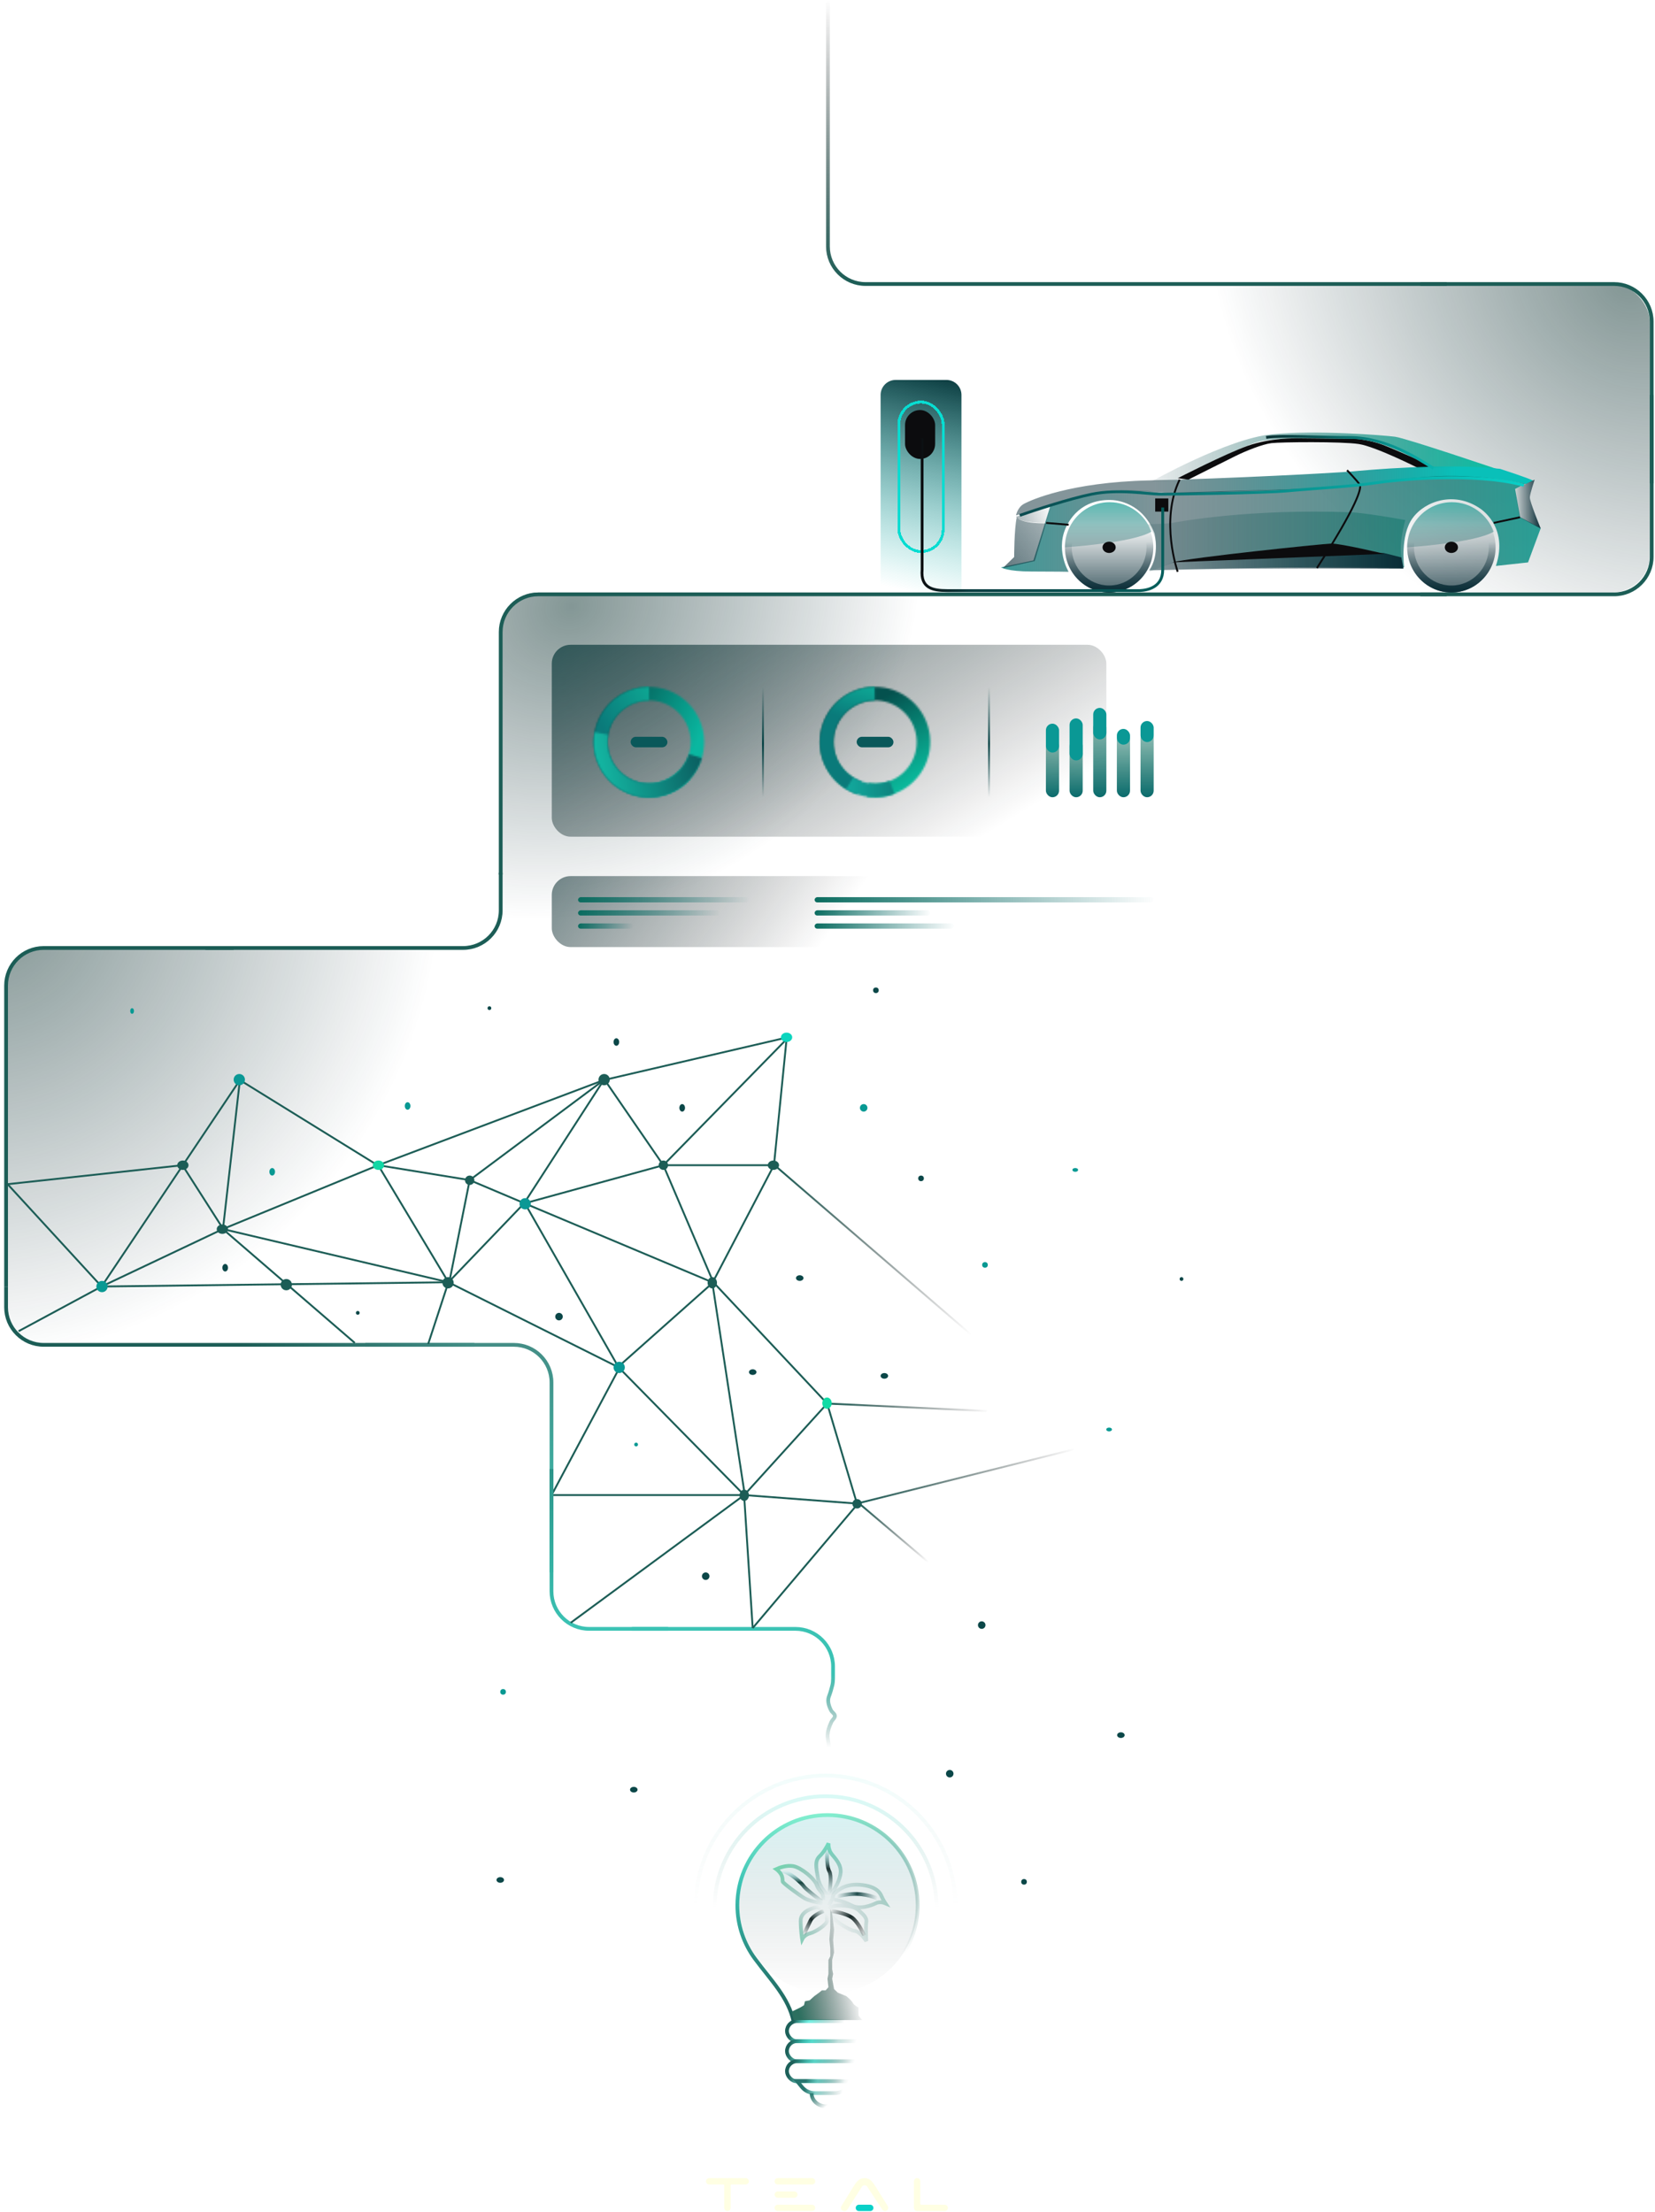 <svg width="880" height="1176" viewBox="0 0 880 1176" fill="none" xmlns="http://www.w3.org/2000/svg">
<path d="M329.507 726.981L293.301 794.865" stroke="#1C5D56"/>
<path d="M395.692 794.864L293.3 794.864" stroke="#1C5D56"/>
<rect opacity="0.5" x="477.236" y="151" width="400" height="164" rx="20" fill="url(#paint0_radial_65_69)"/>
<rect opacity="0.5" x="266.236" y="315" width="401" height="194" rx="20" fill="url(#paint1_radial_65_69)"/>
<path d="M612.236 256C612.236 256 652.494 233.314 675.99 230.925C699.485 228.55 735.829 231.406 741.785 232.193C747.741 232.981 797.236 249.796 797.236 249.796C797.236 249.796 769.827 248.368 761.987 248.688C761.987 248.688 735.355 234.409 725.485 233.781C715.615 233.141 679.429 232.033 669.098 234.889C658.766 237.745 625.862 254.88 625.862 254.88L612.236 255.988V256Z" fill="url(#paint2_linear_65_69)"/>
<path d="M754.111 248.85C754.111 248.85 731.57 237.459 722.498 236.074C713.425 234.689 680.865 234.999 676.007 235.608C671.149 236.217 662.392 239.763 657.073 242.379C651.753 244.994 631.872 255 631.872 255L626.236 254.236C626.236 254.236 651.437 241.304 663.485 237.005C675.533 232.694 689.305 233.005 689.305 233.005L720.603 233.315C720.603 233.315 727.963 233.781 735.007 236.396C742.051 239.011 762.236 248.241 762.236 248.241L754.099 248.862L754.111 248.85Z" fill="#0C0C0E"/>
<path d="M540.236 274C540.236 274 541.015 269.749 544.473 267.856C547.93 265.963 568.94 256.362 610.986 255.422C653.031 254.481 711.863 251.33 718.449 250.695C725.034 250.06 768.967 245.968 797.671 249.278C797.671 249.278 813.203 254.31 815.236 255.568L811.317 257.303C811.317 257.303 789.357 251.477 754.055 253.993C718.753 256.509 726.921 259.184 696.951 259.978C666.994 260.76 628.235 262.494 622.745 262.176C617.255 261.859 595.916 258.708 574.589 264.07C553.261 269.432 551.058 271.313 540.236 273.988V274Z" fill="url(#paint3_linear_65_69)"/>
<path d="M808.271 274.901L805.606 259.965L811.095 257.164C811.095 257.164 786.159 251.404 759.02 253.433C731.894 255.461 722.012 257.949 717.619 258.721C713.225 259.494 626.187 261.837 626.187 261.837C626.187 261.837 620.382 262.15 616.463 261.68C612.545 261.209 594.351 259.192 578.348 262.923C562.344 266.654 558.584 268.683 558.584 268.683L549.493 297.939L532.236 301.67C532.236 301.67 535.534 303.843 548.544 303.843C561.553 303.843 568.222 304 568.222 304C568.222 304 560.58 291.588 567.602 278.765C574.624 265.942 586.574 265.821 590.262 265.821C593.949 265.821 607.494 267.27 613.859 283.534C613.859 283.534 616.78 294.932 611.036 303.227C611.036 303.227 644.052 302.298 675.572 301.827C707.092 301.356 746.619 301.67 746.619 301.67C746.619 301.67 744.331 284.729 751.122 275.444C757.913 266.159 773.356 261.257 786.524 270.035C786.524 270.035 802.527 279.381 795.396 300.885L812.494 299.013L819.236 280.805L808.259 274.889L808.271 274.901Z" fill="url(#paint4_linear_65_69)"/>
<path d="M610.236 278.698C610.236 278.698 619.897 278.539 622.859 278.06C625.821 277.581 663.532 270.313 718.376 272.364C718.376 272.364 724.022 272.364 747.236 276.476C747.236 276.476 743.464 289.452 745.338 296.88C745.338 296.88 717.759 289.6 708.413 289.281C699.067 288.961 627.393 298.304 623.959 299.249C620.526 300.194 611.022 304 611.022 304C611.022 304 620.211 291.183 610.248 278.686L610.236 278.698Z" fill="url(#paint5_linear_65_69)"/>
<path d="M611.236 304L623.565 298.915L735.785 294L745.146 296.365L746.236 302.292C746.236 302.292 631.365 301.608 611.236 303.987V304Z" fill="url(#paint6_linear_65_69)"/>
<path d="M623.236 299L736.236 294.468C736.236 294.468 712.663 288.846 707.785 289.003C702.907 289.161 633.602 296.346 623.236 299Z" fill="#0C0C0E"/>
<path d="M819.236 281L807.971 275.08L805.236 260.135L816.014 255C816.014 255 813.604 262.164 813.441 264.339C813.279 266.514 819.236 281 819.236 281Z" fill="url(#paint7_linear_65_69)"/>
<path d="M533.236 302L539.252 296.136C539.252 296.136 539.252 281.331 540.64 275C540.64 275 542.362 278.399 556.236 278.243L550.196 298.29L533.236 302Z" fill="url(#paint8_linear_65_69)"/>
<path d="M559.236 269.012L556.262 277.981C556.262 277.981 543.088 278.449 540.236 274.727C540.236 274.727 555.599 269.312 559.236 269V269.012Z" fill="url(#paint9_linear_65_69)"/>
<path d="M589.736 315C602.715 315 613.236 304.255 613.236 291C613.236 277.745 602.715 267 589.736 267C576.758 267 566.236 277.745 566.236 291C566.236 304.255 576.758 315 589.736 315Z" fill="url(#paint10_linear_65_69)"/>
<path d="M589.736 270.7C600.701 270.7 609.614 279.802 609.614 291C609.614 302.198 600.701 311.3 589.736 311.3C578.771 311.3 569.859 302.198 569.859 291C569.859 279.802 578.771 270.7 589.736 270.7ZM589.736 267C576.755 267 566.236 277.742 566.236 291C566.236 304.258 576.755 315 589.736 315C602.718 315 613.236 304.258 613.236 291C613.236 277.742 602.718 267 589.736 267Z" fill="url(#paint11_linear_65_69)"/>
<path d="M771.736 315C784.715 315 795.236 304.255 795.236 291C795.236 277.745 784.715 267 771.736 267C758.758 267 748.236 277.745 748.236 291C748.236 304.255 758.758 315 771.736 315Z" fill="url(#paint12_linear_65_69)"/>
<path d="M612.236 282.663C608.882 273.512 600.184 267 589.974 267C576.861 267 566.236 277.742 566.236 291C566.236 291 602.319 288.706 612.236 282.663Z" fill="url(#paint13_linear_65_69)"/>
<path d="M794.236 282.663C790.882 273.512 782.184 267 771.974 267C758.861 267 748.236 277.742 748.236 291C748.236 291 784.319 288.706 794.236 282.663Z" fill="url(#paint14_linear_65_69)"/>
<path d="M626.212 304C626.212 304 616.619 276.847 627.236 255" stroke="#0C0C0E" stroke-miterlimit="10"/>
<path d="M716.263 250C716.263 250 722.135 256.088 723.064 257.828C723.992 259.567 721.822 268.558 700.236 302" stroke="#0C0C0E" stroke-miterlimit="10"/>
<path d="M794.236 278L808.236 275" stroke="#0C0C0E" stroke-miterlimit="10"/>
<path d="M556.236 278L568.236 279" stroke="#0C0C0E" stroke-miterlimit="10"/>
<path d="M589.736 294C591.669 294 593.236 292.657 593.236 291C593.236 289.343 591.669 288 589.736 288C587.803 288 586.236 289.343 586.236 291C586.236 292.657 587.803 294 589.736 294Z" fill="#0C0C0E"/>
<path d="M771.736 270.7C782.701 270.7 791.614 279.802 791.614 291C791.614 302.198 782.701 311.3 771.736 311.3C760.771 311.3 751.859 302.198 751.859 291C751.859 279.802 760.771 270.7 771.736 270.7ZM771.736 267C758.755 267 748.236 277.742 748.236 291C748.236 304.258 758.755 315 771.736 315C784.718 315 795.236 304.258 795.236 291C795.236 277.742 784.718 267 771.736 267Z" fill="url(#paint15_linear_65_69)"/>
<path d="M771.736 294C773.669 294 775.236 292.657 775.236 291C775.236 289.343 773.669 288 771.736 288C769.803 288 768.236 289.343 768.236 291C768.236 292.657 769.803 294 771.736 294Z" fill="#0C0C0E"/>
<path d="M542.236 274C550.119 271.236 568.794 265.116 580.435 262.747C594.987 259.786 610.146 262.747 617.422 262.747C624.698 262.747 671.992 262.155 684.725 260.971C697.458 259.786 719.286 258.602 730.806 256.825C742.327 255.048 783.558 250.903 810.236 258.009" stroke="url(#paint16_linear_65_69)" stroke-width="1.5"/>
<path d="M673.236 232.562C681.309 231.297 700.419 232.562 717.434 232.562C737.413 232.562 754.769 244.364 762.236 249" stroke="url(#paint17_linear_65_69)" stroke-width="1.5"/>
<path d="M878.236 210L878.236 296C878.236 307.046 869.282 316 858.236 316L755.236 316" stroke="#1C5D56" stroke-width="2"/>
<rect x="614.236" y="265" width="7" height="7" fill="#0C0C0E"/>
<rect opacity="0.5" x="3.236" y="504" width="265" height="211" rx="20" fill="url(#paint18_radial_65_69)"/>
<path d="M878.236 257L878.236 171C878.236 159.954 869.282 151 858.236 151L755.236 151" stroke="#1C5D56" stroke-width="2"/>
<path d="M468.236 210C468.236 205.582 471.818 202 476.236 202H503.236C507.655 202 511.236 205.582 511.236 210V316H468.236V210Z" fill="url(#paint19_linear_65_69)"/>
<g filter="url(#filter0_d_65_69)">
<rect x="477.986" y="213.75" width="23.5" height="79.5" rx="11.75" stroke="#08DCD1" stroke-width="1.5" shape-rendering="crispEdges"/>
</g>
<rect x="481.236" y="218" width="16" height="26" rx="8" fill="#0C0C0E"/>
<path d="M266.236 465V336C266.236 324.954 275.191 316 286.236 316H769.236" stroke="#1C5D56" stroke-width="2"/>
<path d="M440.236 0V131C440.236 142.046 449.191 151 460.236 151H769.236" stroke="url(#paint20_linear_65_69)" stroke-width="2"/>
<path d="M336 866L422.952 866C433.998 866 442.952 874.954 442.952 886L442.952 892.371C442.952 893.609 442.845 894.846 442.554 896.05C442.16 897.684 441.533 899.938 440.717 902.071C439.809 904.446 440.844 907.398 441.941 909.421C442.537 910.521 443.708 910.93 443.923 912.162V912.162C444.113 913.248 442.658 914.322 442.167 915.308C440.69 918.28 440.143 920.627 440.063 922.351C439.963 924.53 440.717 926.766 440.717 928.948V928.948C440.717 931.747 444.215 935.107 440.717 935.667" stroke="url(#paint21_linear_65_69)" stroke-width="2"/>
<circle cx="440.5" cy="1012.5" r="47.5" fill="url(#paint22_linear_65_69)"/>
<path d="M422.027 1074.95C419.207 1061.91 410.229 1053.24 401.496 1041.47C395.574 1033.5 392.071 1023.62 392.071 1012.93C392.071 986.458 413.53 965 440 965" stroke="url(#paint23_linear_65_69)" stroke-width="2"/>
<path d="M440 965C466.47 965 487.929 986.458 487.929 1012.93C487.929 1023.62 484.426 1033.5 478.504 1041.47C469.771 1053.24 460.793 1061.91 457.973 1074.95H440" stroke="url(#paint24_linear_65_69)" stroke-width="2"/>
<rect x="418.445" y="1074.54" width="41.7" height="10.687" rx="5.343" stroke="url(#paint25_linear_65_69)" stroke-width="2"/>
<rect x="418.445" y="1085.2" width="41.7" height="10.687" rx="5.343" stroke="url(#paint26_linear_65_69)" stroke-width="2"/>
<rect x="418.445" y="1095.9" width="41.7" height="10.687" rx="5.343" stroke="url(#paint27_linear_65_69)" stroke-width="2"/>
<path d="M426.34 1109.52L423.779 1106.38H453.401L450.84 1109.52C449.131 1111.62 446.569 1112.83 443.863 1112.83H433.317C430.611 1112.83 428.049 1111.62 426.34 1109.52Z" stroke="url(#paint28_linear_65_69)" stroke-width="2"/>
<path d="M447.048 1112.83C447.048 1116.73 443.577 1119.88 439.295 1119.88C435.013 1119.88 431.542 1116.73 431.542 1112.83" stroke="url(#paint29_linear_65_69)" stroke-width="2"/>
<path d="M498 1014C498 981.415 471.585 955 439 955C406.415 955 380 981.415 380 1014" stroke="url(#paint30_linear_65_69)" stroke-opacity="0.3" stroke-width="2"/>
<path d="M508 1013C508 974.892 477.108 944 439 944C400.892 944 370 974.892 370 1013" stroke="url(#paint31_linear_65_69)" stroke-opacity="0.1" stroke-width="2"/>
<path d="M440.75 1013.05L442.698 1009.18C442.698 1008.53 443.01 1007.01 444.256 1006.08C445.815 1004.92 449.711 1001.05 458.672 1002.21C467.633 1003.38 468.412 1007.63 469.192 1009.18C469.815 1010.42 470.49 1011.5 470.75 1011.89C469.841 1011.5 467.555 1010.96 465.685 1011.89C463.347 1013.05 457.114 1015.37 452.828 1013.05C449.399 1011.19 445.166 1010.21 443.477 1009.95M440.75 1014.98C441.14 1014.34 442.776 1013.05 446.205 1013.05C450.49 1013.05 454.776 1013.82 456.724 1015.75C458.672 1017.69 461.01 1019.23 460.62 1021.94C460.231 1024.65 460.62 1032 460.62 1032C459.581 1030.32 456.88 1026.89 454.386 1026.58C451.269 1026.2 443.159 1020.97 440.75 1017.3" stroke="url(#paint32_linear_65_69)" stroke-width="2"/>
<path d="M438.194 1016.01C437.287 1015.23 435.161 1013.73 433.917 1014.04C432.361 1014.44 425.75 1016.01 425.75 1021.14C425.75 1026.27 426.528 1031 426.528 1031C426.917 1030.21 428.317 1028.48 430.806 1027.85C433.917 1027.06 439.75 1023.11 439.75 1021.14C439.75 1019.56 439.75 1018.12 439.75 1017.59" stroke="url(#paint33_linear_65_69)" stroke-width="2"/>
<path d="M437.335 1012C435.066 1011.61 429.997 1010.52 427.879 1009.28C425.232 1007.72 416.154 1001.1 416.154 1000.33C416.154 999.548 416.154 997.603 415.019 996.046C414.112 994.801 413.128 993.971 412.75 993.712C414.389 992.933 418.499 991.533 421.828 992.155C425.988 992.933 433.175 998.77 434.309 1002.27C435.444 1005.77 438.092 1005.77 437.713 1010.05" stroke="url(#paint34_linear_65_69)" stroke-width="2"/>
<path d="M434.88 998.308C435.682 1002.9 439.003 1006.68 440.563 1008C442.903 1006.21 446.245 1000.82 446.913 996.154C447.582 991.487 444.239 988.256 442.234 985.744C440.629 983.733 440.451 981.077 440.563 980C439.894 981.436 438.022 984.81 435.883 986.821C433.209 989.333 433.878 992.564 434.88 998.308Z" stroke="url(#paint35_linear_65_69)" stroke-width="2"/>
<path d="M441 1006.5C441.5 1003.5 442.2 997 441 995C439.8 993 439.5 987 440 983.5" stroke="url(#paint36_linear_65_69)" stroke-width="2"/>
<path d="M437 1011C434.167 1008.83 428.3 1004.2 427.5 1003C426.5 1001.5 420 995 415 994.5" stroke="url(#paint37_linear_65_69)" stroke-width="2"/>
<path d="M438 1016C436.167 1016.67 432.2 1018.6 431 1021C429.8 1023.4 427.5 1028.33 426.5 1030.5" stroke="url(#paint38_linear_65_69)" stroke-width="2"/>
<path d="M442 1016C444.5 1016.33 450.2 1017.5 453 1019.5C455.8 1021.5 458.5 1026.67 459.5 1029" stroke="url(#paint39_linear_65_69)" stroke-width="2"/>
<path d="M443.5 1009C444.333 1008.5 447.4 1007.4 453 1007C460 1006.5 466.5 1009 469 1010.5" stroke="url(#paint40_linear_65_69)" stroke-width="2"/>
<path d="M421 1069.5L422 1074H458.5L456.5 1071.57V1067.32C455.667 1066.92 453.9 1065.86 453.5 1064.89C453.1 1063.92 451 1062.06 450 1061.25L445.5 1059.43L443.5 1057.5L442.5 1052L443 1049.5L442.5 1047V1042L443.5 1038L443 1031.5L443.5 1026L442.5 1017.5L441.5 1015V1025L441 1031L441.5 1036V1040L440.5 1042V1047.5V1049.5L440 1052L440.5 1056.5L439 1058.21H437L435.5 1059.43L433 1061.25L430.5 1063.5L428 1064L427.5 1066.11L425.5 1067.32L421 1069.5Z" fill="url(#paint41_linear_65_69)"/>
<rect x="293.393" y="342.811" width="294.882" height="102.021" rx="10" fill="url(#paint42_linear_65_69)"/>
<rect x="293.393" y="465.794" width="294.882" height="37.734" rx="10" fill="url(#paint43_linear_65_69)"/>
<mask id="path-61-inside-1_65_69" fill="white">
<path d="M372.688 404.534C375.175 397.686 375.024 390.157 372.267 383.413C369.51 376.669 364.343 371.192 357.77 368.047C351.198 364.902 343.691 364.313 336.71 366.397C329.728 368.48 323.771 373.086 319.997 379.318C316.223 385.551 314.902 392.964 316.291 400.116C317.681 407.269 321.681 413.648 327.514 418.015C333.346 422.381 340.595 424.421 347.849 423.739C355.102 423.057 361.843 419.702 366.76 414.325L361.443 409.463C357.733 413.52 352.647 416.052 347.174 416.566C341.701 417.081 336.232 415.541 331.831 412.247C327.43 408.952 324.412 404.139 323.364 398.742C322.316 393.346 323.312 387.753 326.16 383.05C329.007 378.348 333.502 374.873 338.77 373.301C344.037 371.729 349.702 372.172 354.66 374.546C359.619 376.919 363.518 381.051 365.598 386.14C367.679 391.228 367.792 396.909 365.916 402.076L372.688 404.534Z"/>
</mask>
<path d="M372.688 404.534C375.175 397.686 375.024 390.157 372.267 383.413C369.51 376.669 364.343 371.192 357.77 368.047C351.198 364.902 343.691 364.313 336.71 366.397C329.728 368.48 323.771 373.086 319.997 379.318C316.223 385.551 314.902 392.964 316.291 400.116C317.681 407.269 321.681 413.648 327.514 418.015C333.346 422.381 340.595 424.421 347.849 423.739C355.102 423.057 361.843 419.702 366.76 414.325L361.443 409.463C357.733 413.52 352.647 416.052 347.174 416.566C341.701 417.081 336.232 415.541 331.831 412.247C327.43 408.952 324.412 404.139 323.364 398.742C322.316 393.346 323.312 387.753 326.16 383.05C329.007 378.348 333.502 374.873 338.77 373.301C344.037 371.729 349.702 372.172 354.66 374.546C359.619 376.919 363.518 381.051 365.598 386.14C367.679 391.228 367.792 396.909 365.916 402.076L372.688 404.534Z" stroke="url(#paint44_linear_65_69)" stroke-width="20" mask="url(#path-61-inside-1_65_69)"/>
<mask id="path-62-inside-2_65_69" fill="white">
<path d="M372.573 404.847C370.688 409.86 367.467 414.263 363.26 417.577C359.052 420.891 354.017 422.99 348.701 423.647C343.386 424.304 337.991 423.493 333.103 421.304C328.215 419.114 324.019 415.628 320.971 411.224C317.922 406.82 316.137 401.666 315.808 396.32C315.48 390.974 316.62 385.64 319.107 380.896C321.593 376.152 325.331 372.179 329.914 369.407C334.497 366.635 339.751 365.17 345.108 365.171L345.106 372.376C341.065 372.375 337.1 373.48 333.642 375.572C330.184 377.663 327.364 380.661 325.488 384.24C323.612 387.82 322.751 391.844 322.999 395.878C323.247 399.912 324.594 403.801 326.894 407.124C329.195 410.446 332.36 413.076 336.049 414.729C339.737 416.381 343.807 416.992 347.818 416.496C351.828 416.001 355.627 414.417 358.802 411.916C361.977 409.416 364.407 406.094 365.829 402.312L372.573 404.847Z"/>
</mask>
<path d="M372.573 404.847C370.688 409.86 367.467 414.263 363.26 417.577C359.052 420.891 354.017 422.99 348.701 423.647C343.386 424.304 337.991 423.493 333.103 421.304C328.215 419.114 324.019 415.628 320.971 411.224C317.922 406.82 316.137 401.666 315.808 396.32C315.48 390.974 316.62 385.64 319.107 380.896C321.593 376.152 325.331 372.179 329.914 369.407C334.497 366.635 339.751 365.17 345.108 365.171L345.106 372.376C341.065 372.375 337.1 373.48 333.642 375.572C330.184 377.663 327.364 380.661 325.488 384.24C323.612 387.82 322.751 391.844 322.999 395.878C323.247 399.912 324.594 403.801 326.894 407.124C329.195 410.446 332.36 413.076 336.049 414.729C339.737 416.381 343.807 416.992 347.818 416.496C351.828 416.001 355.627 414.417 358.802 411.916C361.977 409.416 364.407 406.094 365.829 402.312L372.573 404.847Z" stroke="url(#paint45_linear_65_69)" stroke-width="20" mask="url(#path-62-inside-2_65_69)"/>
<mask id="path-63-inside-3_65_69" fill="white">
<path d="M373.188 403.033C371.015 410.203 366.182 416.27 359.68 419.991C353.178 423.713 345.498 424.807 338.215 423.049C330.933 421.291 324.598 416.815 320.509 410.537C316.42 404.259 314.887 396.655 316.224 389.283L323.313 390.569C322.304 396.131 323.461 401.868 326.546 406.605C329.631 411.342 334.411 414.719 339.906 416.045C345.401 417.372 351.195 416.546 356.101 413.738C361.007 410.931 364.654 406.353 366.293 400.943L373.188 403.033Z"/>
</mask>
<path d="M373.188 403.033C371.015 410.203 366.182 416.27 359.68 419.991C353.178 423.713 345.498 424.807 338.215 423.049C330.933 421.291 324.598 416.815 320.509 410.537C316.42 404.259 314.887 396.655 316.224 389.283L323.313 390.569C322.304 396.131 323.461 401.868 326.546 406.605C329.631 411.342 334.411 414.719 339.906 416.045C345.401 417.372 351.195 416.546 356.101 413.738C361.007 410.931 364.654 406.353 366.293 400.943L373.188 403.033Z" stroke="url(#paint46_linear_65_69)" stroke-width="20" mask="url(#path-63-inside-3_65_69)"/>
<rect x="335.319" y="391.725" width="19.566" height="5.59" rx="2.795" fill="#0A585A"/>
<mask id="path-65-inside-4_65_69" fill="white">
<path d="M460.948 423.545C468.154 424.623 475.503 422.982 481.566 418.942C487.629 414.901 491.972 408.75 493.75 401.684C495.529 394.619 494.616 387.144 491.189 380.715C487.761 374.285 482.065 369.36 475.208 366.898C468.351 364.436 460.823 364.612 454.088 367.393C447.354 370.174 441.895 375.36 438.773 381.943C435.65 388.527 435.089 396.036 437.196 403.01C439.304 409.984 443.931 415.926 450.176 419.678L453.886 413.502C449.174 410.671 445.683 406.188 444.093 400.926C442.503 395.664 442.927 389.998 445.282 385.031C447.638 380.064 451.757 376.151 456.838 374.052C461.919 371.954 467.599 371.821 472.773 373.679C477.947 375.537 482.245 379.253 484.831 384.104C487.417 388.955 488.106 394.594 486.764 399.925C485.422 405.256 482.145 409.898 477.57 412.946C472.996 415.995 467.451 417.233 462.014 416.42L460.948 423.545Z"/>
</mask>
<path d="M460.948 423.545C468.154 424.623 475.503 422.982 481.566 418.942C487.629 414.901 491.972 408.75 493.75 401.684C495.529 394.619 494.616 387.144 491.189 380.715C487.761 374.285 482.065 369.36 475.208 366.898C468.351 364.436 460.823 364.612 454.088 367.393C447.354 370.174 441.895 375.36 438.773 381.943C435.65 388.527 435.089 396.036 437.196 403.01C439.304 409.984 443.931 415.926 450.176 419.678L453.886 413.502C449.174 410.671 445.683 406.188 444.093 400.926C442.503 395.664 442.927 389.998 445.282 385.031C447.638 380.064 451.757 376.151 456.838 374.052C461.919 371.954 467.599 371.821 472.773 373.679C477.947 375.537 482.245 379.253 484.831 384.104C487.417 388.955 488.106 394.594 486.764 399.925C485.422 405.256 482.145 409.898 477.57 412.946C472.996 415.995 467.451 417.233 462.014 416.42L460.948 423.545Z" stroke="url(#paint47_linear_65_69)" stroke-width="20" mask="url(#path-65-inside-4_65_69)"/>
<mask id="path-66-inside-5_65_69" fill="white">
<path d="M455.641 422.237C449.108 419.962 443.588 415.453 440.056 409.506C436.524 403.558 435.206 396.554 436.335 389.729C437.464 382.904 440.968 376.698 446.227 372.205C451.487 367.712 458.165 365.221 465.082 365.172L465.133 372.376C459.914 372.413 454.876 374.293 450.907 377.683C446.939 381.073 444.295 385.756 443.443 390.905C442.591 396.054 443.586 401.339 446.251 405.827C448.916 410.314 453.08 413.716 458.01 415.432L455.641 422.237Z"/>
</mask>
<path d="M455.641 422.237L452.353 431.681L461.797 434.968L465.085 425.524L455.641 422.237ZM465.082 365.172L475.082 365.101L475.011 355.101L465.011 355.172L465.082 365.172ZM465.133 372.376L465.204 382.376L475.204 382.305L475.133 372.306L465.133 372.376ZM458.01 415.432L467.454 418.72L470.742 409.276L461.297 405.988L458.01 415.432ZM458.929 412.792C454.622 411.293 450.983 408.321 448.654 404.399L431.458 414.612C436.194 422.586 443.594 428.631 452.353 431.681L458.929 412.792ZM448.654 404.399C446.325 400.478 445.457 395.861 446.201 391.361L426.469 388.097C424.955 397.247 426.722 406.638 431.458 414.612L448.654 404.399ZM446.201 391.361C446.945 386.862 449.255 382.77 452.723 379.808L439.732 364.601C432.68 370.625 427.983 378.947 426.469 388.097L446.201 391.361ZM452.723 379.808C456.19 376.846 460.593 375.204 465.153 375.172L465.011 355.172C455.737 355.238 446.784 358.577 439.732 364.601L452.723 379.808ZM455.082 365.243L455.133 372.447L475.133 372.306L475.082 365.101L455.082 365.243ZM465.062 362.377C457.486 362.43 450.173 365.158 444.412 370.079L457.402 385.286C459.579 383.427 462.342 382.396 465.204 382.376L465.062 362.377ZM444.412 370.079C438.651 375 434.814 381.798 433.577 389.273L453.309 392.537C453.776 389.713 455.226 387.145 457.402 385.286L444.412 370.079ZM433.577 389.273C432.341 396.748 433.784 404.419 437.653 410.933L454.849 400.721C453.387 398.26 452.842 395.361 453.309 392.537L433.577 389.273ZM437.653 410.933C441.521 417.447 447.567 422.386 454.722 424.876L461.297 405.988C458.594 405.047 456.31 403.182 454.849 400.721L437.653 410.933ZM448.566 412.145L446.197 418.949L465.085 425.524L467.454 418.72L448.566 412.145Z" fill="url(#paint48_linear_65_69)" mask="url(#path-66-inside-5_65_69)"/>
<mask id="path-68-inside-6_65_69" fill="white">
<path d="M475.594 422C471.409 423.569 466.921 424.162 462.473 423.733C458.024 423.304 453.732 421.864 449.925 419.525L453.697 413.386C456.57 415.152 459.808 416.238 463.164 416.561C466.521 416.885 469.907 416.438 473.064 415.254L475.594 422Z"/>
</mask>
<path d="M475.594 422C471.409 423.569 466.921 424.162 462.473 423.733C458.024 423.304 453.732 421.864 449.925 419.525L453.697 413.386C456.57 415.152 459.808 416.238 463.164 416.561C466.521 416.885 469.907 416.438 473.064 415.254L475.594 422Z" stroke="url(#paint49_linear_65_69)" stroke-width="20" mask="url(#path-68-inside-6_65_69)"/>
<rect x="455.507" y="391.725" width="19.566" height="5.59" rx="2.795" fill="#0A585A"/>
<line x1="405.696" y1="365.171" x2="405.696" y2="423.868" stroke="url(#paint50_linear_65_69)"/>
<line x1="525.886" y1="365.171" x2="525.886" y2="423.868" stroke="url(#paint51_linear_65_69)"/>
<rect x="556.131" y="393.123" width="6.988" height="30.746" rx="3.494" fill="url(#paint52_linear_65_69)"/>
<rect x="568.709" y="393.123" width="6.988" height="30.746" rx="3.494" fill="url(#paint53_linear_65_69)"/>
<rect x="581.287" y="383.339" width="6.988" height="40.529" rx="3.494" fill="url(#paint54_linear_65_69)"/>
<rect x="593.865" y="390.327" width="6.988" height="33.541" rx="3.494" fill="url(#paint55_linear_65_69)"/>
<rect x="606.442" y="388.929" width="6.988" height="34.939" rx="3.494" fill="url(#paint56_linear_65_69)"/>
<rect x="613.432" y="476.975" width="2.795" height="180.283" rx="1.398" transform="rotate(90 613.432 476.975)" fill="url(#paint57_linear_65_69)"/>
<rect x="494.64" y="483.962" width="2.795" height="61.492" rx="1.398" transform="rotate(90 494.64 483.962)" fill="url(#paint58_linear_65_69)"/>
<rect x="507.218" y="490.95" width="2.795" height="74.07" rx="1.398" transform="rotate(90 507.218 490.95)" fill="url(#paint59_linear_65_69)"/>
<rect x="398.21" y="476.975" width="2.795" height="90.841" rx="1.398" transform="rotate(90 398.21 476.975)" fill="url(#paint60_linear_65_69)"/>
<rect x="382.835" y="483.962" width="2.795" height="75.468" rx="1.398" transform="rotate(90 382.835 483.962)" fill="url(#paint61_linear_65_69)"/>
<rect x="336.715" y="490.95" width="2.795" height="29.349" rx="1.398" transform="rotate(90 336.715 490.95)" fill="url(#paint62_linear_65_69)"/>
<rect x="556.131" y="384.736" width="6.988" height="15.373" rx="3.494" fill="#0A9895"/>
<rect x="568.709" y="381.942" width="6.988" height="22.361" rx="3.494" fill="#0A9895"/>
<rect x="581.287" y="376.351" width="6.988" height="16.77" rx="3.494" fill="#0A9895"/>
<rect x="593.865" y="387.532" width="6.988" height="8.385" rx="3.494" fill="#0A9895"/>
<rect x="606.442" y="383.339" width="6.988" height="11.18" rx="3.494" fill="#0A9895"/>
<path d="M109.236 504L246.236 504C257.282 504 266.236 495.045 266.236 484L266.236 464" stroke="#1C5D56" stroke-width="2"/>
<path d="M124.236 504L23.236 504C12.191 504 3.236 512.954 3.236 524L3.236 684" stroke="#1C5D56" stroke-width="2"/>
<path d="M293.236 836L293.236 735C293.236 723.954 284.282 715 273.236 715L194.236 715" stroke="url(#paint63_linear_65_69)" stroke-width="2"/>
<path d="M293.236 781L293.237 846C293.237 857.046 302.191 866 313.237 866H355.236" stroke="url(#paint64_linear_65_69)" stroke-width="2"/>
<path d="M252.236 715L23.236 714.999C12.191 714.999 3.236 706.045 3.236 694.999L3.236 684" stroke="url(#paint65_linear_65_69)" stroke-width="2"/>
<path d="M490.307 233V302.955C489.498 312.568 495.764 314 503.646 314C528.383 314 587.315 314 606.11 314C610.152 313.795 618.236 312.282 618.236 302.955C618.236 293.627 618.236 276.568 618.236 269.818" stroke="url(#paint66_linear_65_69)" stroke-width="1.5"/>
<circle cx="321.236" cy="574" r="3" fill="#1C5D56"/>
<ellipse cx="118.236" cy="653.5" rx="3" ry="2.5" fill="#1C5D56"/>
<circle cx="152.236" cy="683" r="3" fill="#1C5D56"/>
<ellipse cx="97.236" cy="619.5" rx="3" ry="2.5" fill="#1C5D56"/>
<circle cx="352.736" cy="619.5" r="2.5" fill="#1C5D56"/>
<circle cx="238.236" cy="682" r="3" fill="#1C5D56"/>
<circle cx="249.736" cy="627.5" r="2.5" fill="#1C5D56"/>
<ellipse cx="378.736" cy="682" rx="2.5" ry="3" fill="#1C5D56"/>
<circle cx="455.736" cy="799.5" r="2.5" fill="#1C5D56"/>
<ellipse cx="395.736" cy="795" rx="2.5" ry="3" fill="#1C5D56"/>
<ellipse cx="411.236" cy="619.5" rx="3" ry="2.5" fill="#1C5D56"/>
<path d="M419.293 551.44L352.699 619.497" stroke="#1C5D56"/>
<path d="M352.699 619.497L379.287 681.724" stroke="#1C5D56"/>
<path d="M352.699 619.497L278.592 639.862" stroke="#1C5D56"/>
<path d="M378.722 681.725L279.158 639.863" stroke="#1C5D56"/>
<path d="M418.321 551.612L411.533 619.496" stroke="#1C5D56"/>
<path d="M411.529 619.495L379.287 681.159" stroke="#1C5D56"/>
<path d="M411.532 619.497L352.699 619.497" stroke="#1C5D56"/>
<path d="M418.321 551.613L321.021 574.241" stroke="#1C5D56"/>
<path d="M321.586 574.241L352.699 619.497" stroke="#1C5D56"/>
<path d="M321.023 574.243L278.593 639.862" stroke="#1C5D56"/>
<path d="M321.021 574.24L201.092 619.496" stroke="#1C5D56"/>
<path d="M249.742 627.417L201.092 619.497" stroke="#1C5D56"/>
<path d="M249.745 627.421L238.993 681.159" stroke="#1C5D56"/>
<path d="M321.021 574.24L249.742 627.416" stroke="#1C5D56"/>
<path d="M54.009 683.987L3.096 628.548" stroke="#1C5D56"/>
<path d="M9.884 707.746L54.009 683.986" stroke="#1C5D56"/>
<path d="M328.94 726.98L238.429 681.724" stroke="#1C5D56"/>
<path d="M227.678 714.535L238.428 681.726" stroke="#1C5D56"/>
<path d="M279.158 639.862L249.742 627.417" stroke="#1C5D56"/>
<path d="M278.593 639.862L238.428 681.724" stroke="#1C5D56"/>
<path d="M279.157 639.863L328.939 726.981" stroke="#1C5D56"/>
<path d="M379.286 681.725L328.374 726.981" stroke="#1C5D56"/>
<path d="M395.693 794.865L328.942 726.982" stroke="#1C5D56"/>
<path d="M396.202 795.996L378.722 681.725" stroke="#1C5D56"/>
<path d="M400.219 865.577L456.224 799.39" stroke="#1C5D56"/>
<path d="M424.06 1166.77V1166.77C424.06 1165.84 423.305 1165.08 422.374 1165.08H413.561C412.63 1165.08 411.875 1165.84 411.875 1166.77V1166.77C411.875 1167.7 412.63 1168.46 413.561 1168.46H422.374C423.305 1168.46 424.06 1167.7 424.06 1166.77Z" fill="#FFFFE3"/>
<path d="M464.414 1173.86V1173.86C464.414 1172.93 463.659 1172.17 462.728 1172.17H456.693C455.762 1172.17 455.007 1172.93 455.007 1173.86V1173.86C455.007 1174.79 455.762 1175.54 456.693 1175.54H462.728C463.659 1175.54 464.414 1174.79 464.414 1173.86Z" fill="#09D0C7"/>
<path d="M433.465 1173.84V1173.83C433.465 1172.9 432.71 1172.15 431.779 1172.15H413.562C412.63 1172.15 411.876 1172.9 411.876 1173.83V1173.84C411.876 1174.77 412.63 1175.52 413.562 1175.52H431.779C432.71 1175.52 433.465 1174.77 433.465 1173.84Z" fill="#FFFFE3"/>
<path d="M433.465 1159.71V1159.7C433.465 1158.77 432.71 1158.02 431.779 1158.02H413.562C412.63 1158.02 411.876 1158.77 411.876 1159.7V1159.71C411.876 1160.64 412.63 1161.39 413.562 1161.39H431.779C432.71 1161.39 433.465 1160.64 433.465 1159.71Z" fill="#FFFFE3"/>
<path d="M396.523 1158.02H377.129C376.203 1158.02 375.399 1158.73 375.37 1159.65C375.341 1160.58 376.108 1161.39 377.056 1161.39H384.616C384.884 1161.39 385.104 1161.61 385.104 1161.88V1173.78C385.104 1174.7 385.815 1175.51 386.738 1175.54C387.693 1175.56 388.478 1174.8 388.478 1173.85V1161.88C388.478 1161.61 388.695 1161.39 388.965 1161.39H396.455C397.378 1161.39 398.185 1160.68 398.212 1159.76C398.241 1158.8 397.473 1158.02 396.526 1158.02H396.523Z" fill="#FFFFE3"/>
<path d="M502.245 1172.17H489.819C489.551 1172.17 489.331 1171.95 489.331 1171.68V1159.76C489.331 1158.84 488.62 1158.03 487.697 1158.01C486.742 1157.98 485.957 1158.75 485.957 1159.69V1173.85C485.957 1174.74 486.642 1175.46 487.509 1175.53C487.577 1175.54 487.645 1175.54 487.714 1175.54H502.313C503.263 1175.54 504.028 1174.76 503.999 1173.81C503.972 1172.88 503.166 1172.17 502.242 1172.17H502.245Z" fill="#FFFFE3"/>
<path d="M470.544 1175.54C469.967 1175.53 469.431 1175.24 469.114 1174.75L461.151 1162.59C460.837 1162.11 460.306 1161.82 459.729 1161.82H459.719C459.139 1161.82 458.608 1162.11 458.296 1162.6L450.538 1174.74C450.222 1175.23 449.681 1175.53 449.096 1175.54H448.874C447.505 1175.56 446.657 1174.05 447.378 1172.89L453.893 1162.37C454.768 1160.94 455.577 1159.91 456.303 1159.29C457.312 1158.42 458.462 1158 459.816 1158C461.171 1158 462.277 1158.49 463.31 1159.48C463.91 1160.08 464.667 1161.09 465.557 1162.5L472.037 1172.88C472.766 1174.05 471.918 1175.55 470.544 1175.54Z" fill="#FFFFE3"/>
<ellipse cx="266" cy="999.5" rx="2" ry="1.5" fill="#0B4748"/>
<ellipse cx="337" cy="951.5" rx="2" ry="1.5" fill="#0B4748"/>
<circle cx="267.5" cy="899.5" r="1.5" fill="#089993"/>
<ellipse cx="596" cy="922.5" rx="2" ry="1.5" fill="#0B4748"/>
<circle cx="544.5" cy="1000.5" r="1.5" fill="#0B4748"/>
<path d="M455.658 799.391L439.821 746.217" stroke="#1C5D56"/>
<path d="M439.817 746.215L395.693 794.866" stroke="#1C5D56"/>
<path d="M455.657 799.391L395.693 794.865" stroke="#1C5D56"/>
<path d="M395.694 795.433L400.218 865.577" stroke="#1C5D56"/>
<path d="M395.692 794.864L303.483 862.748" stroke="#1C5D56"/>
<path d="M455.658 799.39L571.061 770.539" stroke="url(#paint67_linear_65_69)"/>
<path d="M456.223 798.825L493.56 830.504" stroke="url(#paint68_linear_65_69)"/>
<path d="M439.818 746.214L524.673 750.174" stroke="url(#paint69_linear_65_69)"/>
<path d="M412.098 619.69L516.187 709.443" stroke="url(#paint70_linear_65_69)"/>
<path d="M439.818 746.214L379.289 681.724" stroke="#1C5D56"/>
<path d="M201.095 619.5L238.428 681.725" stroke="#1C5D56"/>
<path d="M118.499 653.44L238.428 681.725" stroke="#1C5D56"/>
<path d="M118.499 653.439L188.646 713.969" stroke="#1C5D56"/>
<path d="M201.657 620.063L127.55 574.241" stroke="#1C5D56"/>
<path d="M201.092 619.497L118.499 653.439" stroke="#1C5D56"/>
<path d="M118.499 653.439L54.009 683.987" stroke="#1C5D56"/>
<path d="M54.009 683.987L127.548 574.239" stroke="#1C5D56"/>
<path d="M3.095 629.68L97.002 619.497" stroke="#1C5D56"/>
<path d="M119.065 654.005L97.002 619.497" stroke="#1C5D56"/>
<path d="M118.499 654.005L127.55 574.241" stroke="#1C5D56"/>
<path d="M54.009 683.987L237.862 681.725" stroke="#1C5D56"/>
<ellipse cx="418.236" cy="551.5" rx="3" ry="2.5" fill="#0CD5BE"/>
<circle cx="459.236" cy="589" r="2" fill="#089993"/>
<circle cx="523.736" cy="672.5" r="1.5" fill="#089993"/>
<circle cx="338.236" cy="768" r="1" fill="#089993"/>
<ellipse cx="589.736" cy="760" rx="1.5" ry="1" fill="#089993"/>
<ellipse cx="571.736" cy="622" rx="1.5" ry="1" fill="#089993"/>
<ellipse cx="144.736" cy="623" rx="1.5" ry="2" fill="#089993"/>
<ellipse cx="425.236" cy="679.5" rx="2" ry="1.5" fill="#0B4748"/>
<ellipse cx="327.736" cy="554" rx="1.5" ry="2" fill="#0B4748"/>
<circle cx="489.736" cy="626.5" r="1.5" fill="#0B4748"/>
<circle cx="628.236" cy="680" r="1" fill="#0B4748"/>
<circle cx="375.236" cy="838" r="2" fill="#0B4748"/>
<circle cx="505" cy="943" r="2" fill="#0B4748"/>
<ellipse cx="400.236" cy="729.5" rx="2" ry="1.5" fill="#0B4748"/>
<circle cx="465.736" cy="526.5" r="1.5" fill="#0B4748"/>
<ellipse cx="470.236" cy="731.5" rx="2" ry="1.5" fill="#0B4748"/>
<ellipse cx="362.736" cy="589" rx="1.5" ry="2" fill="#0B4748"/>
<ellipse cx="216.736" cy="588" rx="1.5" ry="2" fill="#089993"/>
<circle cx="260.236" cy="536" r="1" fill="#0B4748"/>
<circle cx="297.236" cy="700" r="2" fill="#0B4748"/>
<circle cx="522" cy="864" r="2" fill="#0B4748"/>
<ellipse cx="119.736" cy="674" rx="1.5" ry="2" fill="#0B4748"/>
<circle cx="1" cy="1" r="1" transform="matrix(-1 0 0 1 191.236 697)" fill="#0B4748"/>
<ellipse cx="70.236" cy="537.5" rx="1" ry="1.5" fill="#089993"/>
<ellipse cx="201.236" cy="619.5" rx="3" ry="2.5" fill="#11D7A5"/>
<circle cx="54.236" cy="684" r="3" fill="#089993"/>
<circle cx="127.236" cy="574" r="3" fill="#0A9895"/>
<circle cx="279.236" cy="640" r="3" fill="#0A9895"/>
<circle cx="329.236" cy="727" r="3" fill="#0A9895"/>
<ellipse cx="439.736" cy="746" rx="2.5" ry="3" fill="#10DBA5"/>
<defs>
<filter id="filter0_d_65_69" x="469.236" y="205" width="41" height="97" filterUnits="userSpaceOnUse" color-interpolation-filters="sRGB">
<feFlood flood-opacity="0" result="BackgroundImageFix"/>
<feColorMatrix in="SourceAlpha" type="matrix" values="0 0 0 0 0 0 0 0 0 0 0 0 0 0 0 0 0 0 127 0" result="hardAlpha"/>
<feMorphology radius="1" operator="dilate" in="SourceAlpha" result="effect1_dropShadow_65_69"/>
<feOffset/>
<feGaussianBlur stdDeviation="3.5"/>
<feComposite in2="hardAlpha" operator="out"/>
<feColorMatrix type="matrix" values="0 0 0 0 0.035 0 0 0 0 0.816 0 0 0 0 0.78 0 0 0 1 0"/>
<feBlend mode="normal" in2="BackgroundImageFix" result="effect1_dropShadow_65_69"/>
<feBlend mode="normal" in="SourceGraphic" in2="effect1_dropShadow_65_69" result="shape"/>
</filter>
<radialGradient id="paint0_radial_65_69" cx="0" cy="0" r="1" gradientUnits="userSpaceOnUse" gradientTransform="translate(863.903 151) rotate(128.095) scale(194.498 239.059)">
<stop stop-color="#092F2C"/>
<stop offset="1" stop-color="#09272F" stop-opacity="0"/>
</radialGradient>
<radialGradient id="paint1_radial_65_69" cx="0" cy="0" r="1" gradientUnits="userSpaceOnUse" gradientTransform="translate(303.906 322.275) rotate(66.859) scale(162.014 189.162)">
<stop stop-color="#092F2C"/>
<stop offset="1" stop-color="#09272F" stop-opacity="0"/>
</radialGradient>
<linearGradient id="paint2_linear_65_69" x1="594.672" y1="243.001" x2="796.58" y2="243.001" gradientUnits="userSpaceOnUse">
<stop stop-color="#092C36" stop-opacity="0"/>
<stop offset="1" stop-color="#09C0A5"/>
</linearGradient>
<linearGradient id="paint3_linear_65_69" x1="530.242" y1="261.004" x2="774.372" y2="261.004" gradientUnits="userSpaceOnUse">
<stop offset="0.34" stop-color="#092C36" stop-opacity="0.5"/>
<stop offset="1" stop-color="#09C0B9"/>
</linearGradient>
<linearGradient id="paint4_linear_65_69" x1="467.116" y1="278.499" x2="909.597" y2="278.499" gradientUnits="userSpaceOnUse">
<stop stop-color="#09C0B4"/>
<stop offset="0.35" stop-color="#092C36" stop-opacity="0.5"/>
<stop offset="1" stop-color="#09C0AB"/>
</linearGradient>
<linearGradient id="paint5_linear_65_69" x1="558.524" y1="288.004" x2="948.293" y2="288.004" gradientUnits="userSpaceOnUse">
<stop stop-color="#092C36" stop-opacity="0"/>
<stop offset="1" stop-color="#09C09B"/>
</linearGradient>
<linearGradient id="paint6_linear_65_69" x1="611.236" y1="299.007" x2="746.236" y2="299.007" gradientUnits="userSpaceOnUse">
<stop stop-color="#092C36" stop-opacity="0"/>
<stop offset="1" stop-color="#092C36"/>
</linearGradient>
<linearGradient id="paint7_linear_65_69" x1="805.236" y1="268" x2="819.236" y2="268" gradientUnits="userSpaceOnUse">
<stop stop-color="#092C36" stop-opacity="0"/>
<stop offset="1" stop-color="#092C36"/>
</linearGradient>
<linearGradient id="paint8_linear_65_69" x1="592.058" y1="249.424" x2="496.315" y2="325.757" gradientUnits="userSpaceOnUse">
<stop stop-color="#092C36" stop-opacity="0"/>
<stop offset="1" stop-color="#092C36"/>
</linearGradient>
<linearGradient id="paint9_linear_65_69" x1="559.998" y1="272.866" x2="506.156" y2="287.039" gradientUnits="userSpaceOnUse">
<stop stop-color="#092C36" stop-opacity="0"/>
<stop offset="1" stop-color="#092C36"/>
</linearGradient>
<linearGradient id="paint10_linear_65_69" x1="589.736" y1="278.494" x2="589.736" y2="327.814" gradientUnits="userSpaceOnUse">
<stop stop-color="#092C36" stop-opacity="0"/>
<stop offset="1" stop-color="#092C36"/>
</linearGradient>
<linearGradient id="paint11_linear_65_69" x1="589.736" y1="267" x2="589.736" y2="315" gradientUnits="userSpaceOnUse">
<stop offset="0.44" stop-color="#092C36" stop-opacity="0"/>
<stop offset="1" stop-color="#092C36"/>
</linearGradient>
<linearGradient id="paint12_linear_65_69" x1="771.736" y1="278.494" x2="771.736" y2="327.814" gradientUnits="userSpaceOnUse">
<stop stop-color="#092C36" stop-opacity="0"/>
<stop offset="1" stop-color="#092C36"/>
</linearGradient>
<linearGradient id="paint13_linear_65_69" x1="589.242" y1="305.023" x2="589.242" y2="247.082" gradientUnits="userSpaceOnUse">
<stop stop-color="#092C36" stop-opacity="0"/>
<stop offset="1" stop-color="#09D0BC"/>
</linearGradient>
<linearGradient id="paint14_linear_65_69" x1="771.242" y1="305.023" x2="771.242" y2="247.082" gradientUnits="userSpaceOnUse">
<stop stop-color="#092C36" stop-opacity="0"/>
<stop offset="1" stop-color="#09D0BC"/>
</linearGradient>
<linearGradient id="paint15_linear_65_69" x1="771.736" y1="267" x2="771.736" y2="315" gradientUnits="userSpaceOnUse">
<stop offset="0.44" stop-color="#092C36" stop-opacity="0"/>
<stop offset="1" stop-color="#092C36"/>
</linearGradient>
<linearGradient id="paint16_linear_65_69" x1="542.236" y1="264" x2="810.236" y2="264" gradientUnits="userSpaceOnUse">
<stop stop-color="#0A4A4E"/>
<stop offset="1" stop-color="#09D0C7"/>
</linearGradient>
<linearGradient id="paint17_linear_65_69" x1="672.025" y1="240.465" x2="761.025" y2="240.465" gradientUnits="userSpaceOnUse">
<stop stop-color="#0B2F31"/>
<stop offset="1" stop-color="#0AB2AC"/>
</linearGradient>
<radialGradient id="paint18_radial_65_69" cx="0" cy="0" r="1" gradientUnits="userSpaceOnUse" gradientTransform="translate(-2.842 485.705) rotate(44.665) scale(229.025 246.401)">
<stop stop-color="#092F2C"/>
<stop offset="1" stop-color="#09272F" stop-opacity="0"/>
</radialGradient>
<linearGradient id="paint19_linear_65_69" x1="511.236" y1="202" x2="485.239" y2="314.965" gradientUnits="userSpaceOnUse">
<stop stop-color="#0B3B3F"/>
<stop offset="1" stop-color="#09BAB4" stop-opacity="0"/>
</linearGradient>
<linearGradient id="paint20_linear_65_69" x1="604.736" y1="0" x2="604.736" y2="151" gradientUnits="userSpaceOnUse">
<stop stop-color="#0C0C0E" stop-opacity="0"/>
<stop offset="1" stop-color="#1C5D56"/>
</linearGradient>
<linearGradient id="paint21_linear_65_69" x1="395.5" y1="866" x2="395.5" y2="929" gradientUnits="userSpaceOnUse">
<stop stop-color="#3BC3B4"/>
<stop offset="0.377" stop-color="#3BC2B4"/>
<stop offset="1" stop-color="#1C5D56" stop-opacity="0"/>
</linearGradient>
<linearGradient id="paint22_linear_65_69" x1="440.5" y1="965" x2="440.5" y2="1060" gradientUnits="userSpaceOnUse">
<stop stop-color="#3BBEC3" stop-opacity="0.2"/>
<stop offset="1" stop-opacity="0"/>
</linearGradient>
<linearGradient id="paint23_linear_65_69" x1="416.036" y1="965" x2="416.036" y2="1074.95" gradientUnits="userSpaceOnUse">
<stop stop-color="#82EECF"/>
<stop offset="0.335" stop-color="#3BC3B4"/>
<stop offset="1" stop-color="#1C5D56"/>
</linearGradient>
<linearGradient id="paint24_linear_65_69" x1="440" y1="965" x2="479" y2="1039.5" gradientUnits="userSpaceOnUse">
<stop stop-color="#82EECF"/>
<stop offset="1" stop-color="#1C5D56" stop-opacity="0"/>
</linearGradient>
<linearGradient id="paint25_linear_65_69" x1="421.5" y1="1076" x2="446" y2="1084" gradientUnits="userSpaceOnUse">
<stop stop-color="#1D6059"/>
<stop offset="0.305" stop-color="#35EBD8" stop-opacity="0.695"/>
<stop offset="1" stop-color="#1C5D56" stop-opacity="0"/>
</linearGradient>
<linearGradient id="paint26_linear_65_69" x1="419.5" y1="1087" x2="453" y2="1095" gradientUnits="userSpaceOnUse">
<stop stop-color="#1D6059"/>
<stop offset="0.33" stop-color="#35D6C5" stop-opacity="0.67"/>
<stop offset="1" stop-color="#1C5D56" stop-opacity="0"/>
</linearGradient>
<linearGradient id="paint27_linear_65_69" x1="421" y1="1098" x2="450.781" y2="1107.59" gradientUnits="userSpaceOnUse">
<stop stop-color="#1D6059"/>
<stop offset="0.345" stop-color="#44CFC0" stop-opacity="0.675"/>
<stop offset="1" stop-color="#1C5D56" stop-opacity="0"/>
</linearGradient>
<linearGradient id="paint28_linear_65_69" x1="428.5" y1="1106" x2="448.5" y2="1109" gradientUnits="userSpaceOnUse">
<stop stop-color="#27756E"/>
<stop offset="0.305" stop-color="#48BBAF" stop-opacity="0.635"/>
<stop offset="1" stop-color="#1C5D56" stop-opacity="0"/>
</linearGradient>
<linearGradient id="paint29_linear_65_69" x1="432.5" y1="1112.5" x2="439.295" y2="1119.88" gradientUnits="userSpaceOnUse">
<stop stop-color="#307F77"/>
<stop offset="1" stop-color="#1C5D56" stop-opacity="0"/>
</linearGradient>
<linearGradient id="paint30_linear_65_69" x1="439" y1="955" x2="439" y2="1014" gradientUnits="userSpaceOnUse">
<stop stop-color="#80ECE0"/>
<stop offset="1" stop-color="#49867F" stop-opacity="0"/>
</linearGradient>
<linearGradient id="paint31_linear_65_69" x1="439" y1="944" x2="439" y2="1013" gradientUnits="userSpaceOnUse">
<stop stop-color="#80ECE0"/>
<stop offset="1" stop-color="#49867F" stop-opacity="0"/>
</linearGradient>
<linearGradient id="paint32_linear_65_69" x1="508.5" y1="993" x2="440.941" y2="1018.34" gradientUnits="userSpaceOnUse">
<stop stop-color="#6FDBB3"/>
<stop offset="1" stop-color="#3B7573" stop-opacity="0"/>
</linearGradient>
<linearGradient id="paint33_linear_65_69" x1="421" y1="1037.5" x2="440.962" y2="1018.96" gradientUnits="userSpaceOnUse">
<stop stop-color="#6FDBB5"/>
<stop offset="1" stop-color="#3B7573" stop-opacity="0"/>
</linearGradient>
<linearGradient id="paint34_linear_65_69" x1="415.5" y1="986" x2="440.123" y2="1010.38" gradientUnits="userSpaceOnUse">
<stop stop-color="#6FDBB0"/>
<stop offset="1" stop-color="#3B7573" stop-opacity="0"/>
</linearGradient>
<linearGradient id="paint35_linear_65_69" x1="440.5" y1="980" x2="440.5" y2="1008" gradientUnits="userSpaceOnUse">
<stop stop-color="#6FDBBE"/>
<stop offset="1" stop-color="#3B7573" stop-opacity="0"/>
</linearGradient>
<linearGradient id="paint36_linear_65_69" x1="441" y1="982" x2="441" y2="1006.5" gradientUnits="userSpaceOnUse">
<stop stop-color="#6FDBD8" stop-opacity="0"/>
<stop offset="0.475" stop-color="#1A302F"/>
<stop offset="1" stop-color="#3B7573" stop-opacity="0"/>
</linearGradient>
<linearGradient id="paint37_linear_65_69" x1="425.5" y1="994.5" x2="425.5" y2="1011" gradientUnits="userSpaceOnUse">
<stop stop-color="#6FDBD8" stop-opacity="0"/>
<stop offset="0.385" stop-color="#184440"/>
<stop offset="1" stop-color="#3B7573" stop-opacity="0"/>
</linearGradient>
<linearGradient id="paint38_linear_65_69" x1="438.5" y1="1015.5" x2="427" y2="1028.5" gradientUnits="userSpaceOnUse">
<stop stop-color="#1F4947" stop-opacity="0"/>
<stop offset="0.48" stop-color="#162827"/>
<stop offset="1" stop-color="#1C3131" stop-opacity="0"/>
</linearGradient>
<linearGradient id="paint39_linear_65_69" x1="442" y1="1015" x2="460" y2="1030" gradientUnits="userSpaceOnUse">
<stop stop-color="#152222" stop-opacity="0"/>
<stop offset="0.445" stop-color="#162928"/>
<stop offset="1" stop-opacity="0"/>
</linearGradient>
<linearGradient id="paint40_linear_65_69" x1="466.5" y1="1009" x2="445" y2="1008.5" gradientUnits="userSpaceOnUse">
<stop stop-color="#205856" stop-opacity="0"/>
<stop offset="0.5" stop-color="#265151"/>
<stop offset="1" stop-color="#3B7573" stop-opacity="0"/>
</linearGradient>
<linearGradient id="paint41_linear_65_69" x1="458.5" y1="1065" x2="425" y2="1071.5" gradientUnits="userSpaceOnUse">
<stop stop-color="#132827" stop-opacity="0"/>
<stop offset="1" stop-color="#2C6F5F"/>
</linearGradient>
<linearGradient id="paint42_linear_65_69" x1="226.31" y1="285.511" x2="377.968" y2="533.334" gradientUnits="userSpaceOnUse">
<stop stop-color="#0A4D4F"/>
<stop offset="1" stop-color="#0C0C0E" stop-opacity="0"/>
</linearGradient>
<linearGradient id="paint43_linear_65_69" x1="244.478" y1="342.81" x2="448.52" y2="485.36" gradientUnits="userSpaceOnUse">
<stop stop-color="#0A4B4F"/>
<stop offset="1" stop-color="#0C0C0E" stop-opacity="0"/>
</linearGradient>
<linearGradient id="paint44_linear_65_69" x1="374.45" y1="387.532" x2="327.632" y2="365.171" gradientUnits="userSpaceOnUse">
<stop stop-color="#0AB7A0"/>
<stop offset="1" stop-color="#04514E"/>
</linearGradient>
<linearGradient id="paint45_linear_65_69" x1="321.343" y1="388.93" x2="387.028" y2="354.69" gradientUnits="userSpaceOnUse">
<stop stop-color="#0A7A7A"/>
<stop offset="1" stop-color="#12E0B3"/>
</linearGradient>
<linearGradient id="paint46_linear_65_69" x1="374.45" y1="399.411" x2="311.56" y2="414.085" gradientUnits="userSpaceOnUse">
<stop stop-color="#0A5A5D"/>
<stop offset="1" stop-color="#15C3AC"/>
</linearGradient>
<linearGradient id="paint47_linear_65_69" x1="493.241" y1="409.893" x2="469.482" y2="370.762" gradientUnits="userSpaceOnUse">
<stop stop-color="#0AB79A"/>
<stop offset="1" stop-color="#04514E"/>
</linearGradient>
<linearGradient id="paint48_linear_65_69" x1="451.314" y1="382.641" x2="465.29" y2="338.618" gradientUnits="userSpaceOnUse">
<stop stop-color="#0A7A7A"/>
<stop offset="1" stop-color="#12E0B7"/>
</linearGradient>
<linearGradient id="paint49_linear_65_69" x1="502.325" y1="416.881" x2="433.146" y2="417.579" gradientUnits="userSpaceOnUse">
<stop stop-color="#0A5A5D"/>
<stop offset="1" stop-color="#15C3B2"/>
</linearGradient>
<linearGradient id="paint50_linear_65_69" x1="404.696" y1="365.171" x2="404.696" y2="423.868" gradientUnits="userSpaceOnUse">
<stop stop-color="#034042" stop-opacity="0"/>
<stop offset="0.515" stop-color="#034042"/>
<stop offset="1" stop-color="#034042" stop-opacity="0"/>
</linearGradient>
<linearGradient id="paint51_linear_65_69" x1="524.886" y1="365.171" x2="524.886" y2="423.868" gradientUnits="userSpaceOnUse">
<stop stop-color="#034042" stop-opacity="0"/>
<stop offset="0.515" stop-color="#034042"/>
<stop offset="1" stop-color="#034042" stop-opacity="0"/>
</linearGradient>
<linearGradient id="paint52_linear_65_69" x1="560.323" y1="423.869" x2="560.323" y2="396.616" gradientUnits="userSpaceOnUse">
<stop stop-color="#0A6B6C"/>
<stop offset="1" stop-color="#0A6C5C" stop-opacity="0.5"/>
</linearGradient>
<linearGradient id="paint53_linear_65_69" x1="572.902" y1="423.869" x2="572.902" y2="396.616" gradientUnits="userSpaceOnUse">
<stop stop-color="#0A6B6C"/>
<stop offset="1" stop-color="#0A6C5C" stop-opacity="0.5"/>
</linearGradient>
<linearGradient id="paint54_linear_65_69" x1="585.48" y1="423.868" x2="585.48" y2="387.944" gradientUnits="userSpaceOnUse">
<stop stop-color="#0A6B6C"/>
<stop offset="1" stop-color="#0A6C5C" stop-opacity="0.5"/>
</linearGradient>
<linearGradient id="paint55_linear_65_69" x1="598.058" y1="423.868" x2="598.058" y2="394.139" gradientUnits="userSpaceOnUse">
<stop stop-color="#0A6B6C"/>
<stop offset="1" stop-color="#0A6C5C" stop-opacity="0.5"/>
</linearGradient>
<linearGradient id="paint56_linear_65_69" x1="610.635" y1="423.868" x2="610.635" y2="392.9" gradientUnits="userSpaceOnUse">
<stop stop-color="#0A6B6C"/>
<stop offset="1" stop-color="#0A6C5C" stop-opacity="0.5"/>
</linearGradient>
<linearGradient id="paint57_linear_65_69" x1="614.829" y1="475.578" x2="614.829" y2="657.258" gradientUnits="userSpaceOnUse">
<stop stop-color="#0A6B6C" stop-opacity="0"/>
<stop offset="1" stop-color="#0A6C5F"/>
</linearGradient>
<linearGradient id="paint58_linear_65_69" x1="496.037" y1="483.486" x2="496.037" y2="545.454" gradientUnits="userSpaceOnUse">
<stop stop-color="#0A6B6C" stop-opacity="0"/>
<stop offset="1" stop-color="#0A6C5F"/>
</linearGradient>
<linearGradient id="paint59_linear_65_69" x1="508.615" y1="490.376" x2="508.615" y2="565.02" gradientUnits="userSpaceOnUse">
<stop stop-color="#0A6B6C" stop-opacity="0"/>
<stop offset="1" stop-color="#0A6C5F"/>
</linearGradient>
<linearGradient id="paint60_linear_65_69" x1="399.608" y1="476.271" x2="399.608" y2="567.816" gradientUnits="userSpaceOnUse">
<stop stop-color="#0A6B6C" stop-opacity="0"/>
<stop offset="1" stop-color="#0A6C5F"/>
</linearGradient>
<linearGradient id="paint61_linear_65_69" x1="384.233" y1="483.377" x2="384.233" y2="559.43" gradientUnits="userSpaceOnUse">
<stop stop-color="#0A6B6C" stop-opacity="0"/>
<stop offset="1" stop-color="#0A6C5F"/>
</linearGradient>
<linearGradient id="paint62_linear_65_69" x1="338.112" y1="490.722" x2="338.112" y2="520.298" gradientUnits="userSpaceOnUse">
<stop stop-color="#0A6B6C" stop-opacity="0"/>
<stop offset="1" stop-color="#0A6C5F"/>
</linearGradient>
<linearGradient id="paint63_linear_65_69" x1="243.736" y1="715" x2="243.736" y2="836" gradientUnits="userSpaceOnUse">
<stop stop-color="#448E86"/>
<stop offset="1" stop-color="#3BC3B4"/>
</linearGradient>
<linearGradient id="paint64_linear_65_69" x1="324.236" y1="781" x2="324.236" y2="866" gradientUnits="userSpaceOnUse">
<stop stop-color="#2D9489"/>
<stop offset="1" stop-color="#3BC3B4"/>
</linearGradient>
<linearGradient id="paint65_linear_65_69" x1="127.736" y1="715" x2="252" y2="715" gradientUnits="userSpaceOnUse">
<stop stop-color="#1C5D56"/>
<stop offset="1" stop-color="#438F87"/>
</linearGradient>
<linearGradient id="paint66_linear_65_69" x1="488.48" y1="273.944" x2="616.496" y2="273.944" gradientUnits="userSpaceOnUse">
<stop stop-color="#0C0C0E"/>
<stop offset="0.21" stop-color="#0B3E42"/>
<stop offset="1" stop-color="#045E5B"/>
</linearGradient>
<linearGradient id="paint67_linear_65_69" x1="456.223" y1="799.39" x2="571.626" y2="769.408" gradientUnits="userSpaceOnUse">
<stop stop-color="#1C5D56"/>
<stop offset="1" stop-color="#0C0C0E" stop-opacity="0"/>
</linearGradient>
<linearGradient id="paint68_linear_65_69" x1="456.223" y1="799.39" x2="493.56" y2="830.504" gradientUnits="userSpaceOnUse">
<stop stop-color="#1C5D56"/>
<stop offset="1" stop-color="#0C0C0E" stop-opacity="0"/>
</linearGradient>
<linearGradient id="paint69_linear_65_69" x1="440.383" y1="745.648" x2="526.37" y2="749.608" gradientUnits="userSpaceOnUse">
<stop stop-color="#1C5D56"/>
<stop offset="1" stop-color="#0C0C0E" stop-opacity="0"/>
</linearGradient>
<linearGradient id="paint70_linear_65_69" x1="412.098" y1="621.194" x2="516.188" y2="710.009" gradientUnits="userSpaceOnUse">
<stop stop-color="#1C5D56"/>
<stop offset="1" stop-color="#0C0C0E" stop-opacity="0"/>
</linearGradient>
</defs>
</svg>

